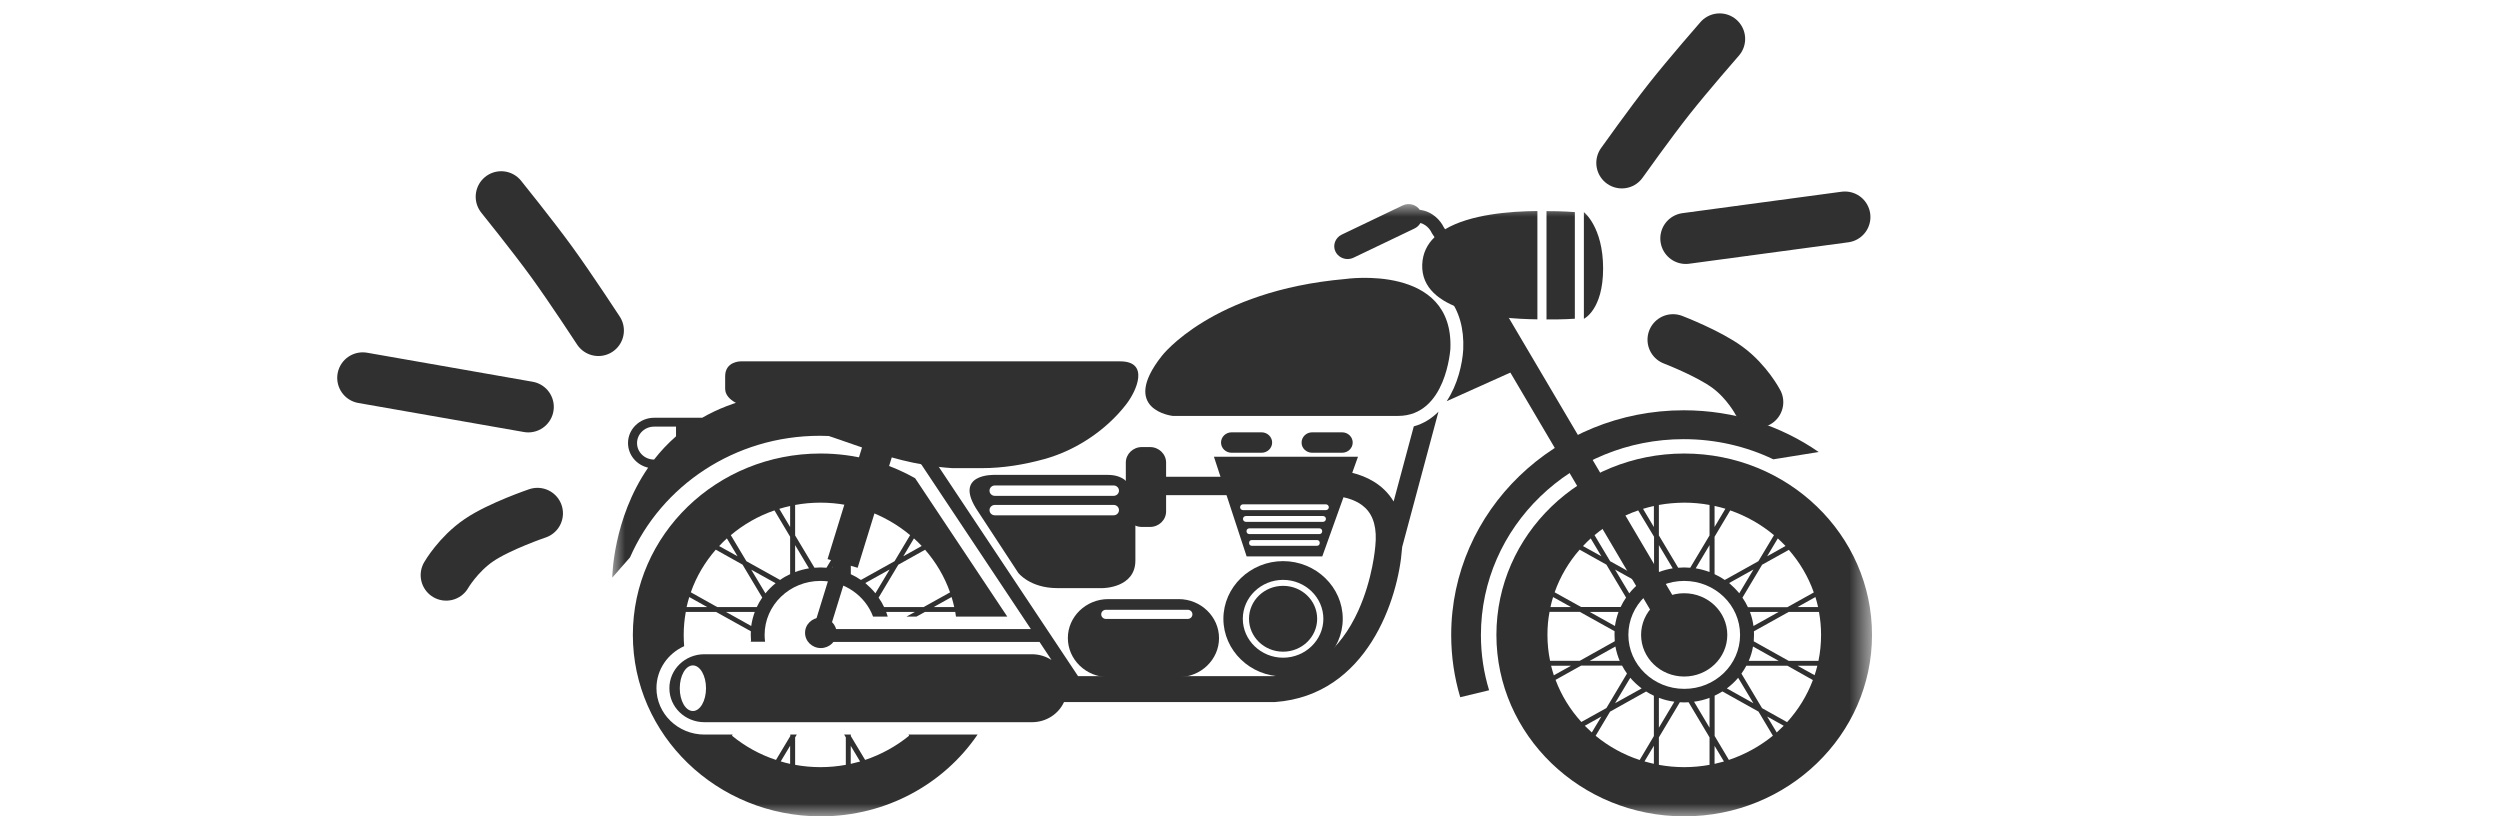 <svg width="98" height="32" viewBox="0 0 98 32" fill="none" xmlns="http://www.w3.org/2000/svg">
<mask id="mask0_20105_31629" style="mask-type:luminance" maskUnits="userSpaceOnUse" x="24" y="8" width="50" height="24">
<path d="M24 8H73.383V32H24V8Z" fill="white"/>
</mask>
<g mask="url(#mask0_20105_31629)">
<path d="M50.297 21.996C51.583 21.996 52.636 23.014 52.636 24.257C52.636 25.499 51.583 26.517 50.297 26.517C49.011 26.517 47.957 25.499 47.957 24.257C47.957 23.014 49.011 21.996 50.297 21.996ZM50.297 25.782C51.165 25.782 51.876 25.095 51.876 24.257C51.876 23.418 51.165 22.731 50.297 22.731C49.429 22.731 48.718 23.418 48.718 24.257C48.718 25.095 49.429 25.782 50.297 25.782Z" fill="#303030"/>
<path d="M50.297 25.546C49.559 25.546 48.961 24.968 48.961 24.256C48.961 23.543 49.559 22.965 50.297 22.965C51.035 22.965 51.633 23.543 51.633 24.256C51.633 24.968 51.035 25.546 50.297 25.546Z" fill="#303030"/>
<path d="M57.241 27.331C57.009 26.554 56.887 25.736 56.887 24.891C56.887 20.024 60.97 16.083 66.003 16.083C67.975 16.083 69.804 16.687 71.293 17.719L69.514 18.005C68.453 17.498 67.26 17.215 65.999 17.215C61.609 17.215 58.052 20.652 58.052 24.894C58.052 25.646 58.163 26.371 58.373 27.058L57.241 27.331Z" fill="#303030"/>
<path d="M25.407 18.333C24.954 18.229 24.618 17.836 24.618 17.366C24.618 16.821 25.079 16.376 25.643 16.376H27.526C28.108 16.041 28.79 15.768 29.583 15.589L34.966 17.573C34.087 17.256 33.134 17.083 32.137 17.083C28.794 17.083 25.922 19.047 24.697 21.849L24 22.643C24 22.643 24.018 20.348 25.407 18.333ZM26.5 16.724H25.64C25.272 16.724 24.972 17.014 24.972 17.37C24.972 17.725 25.272 18.015 25.64 18.015C25.886 17.698 26.172 17.39 26.5 17.104V16.724Z" fill="#303030"/>
<path d="M43.91 14.165H29.029C29.029 14.165 28.426 14.165 28.426 14.748C28.426 14.748 28.426 15.232 28.426 15.235C28.426 15.729 29.14 15.922 29.515 16.084C30.519 16.515 31.598 16.781 32.634 17.14C33.269 17.361 33.905 17.582 34.537 17.799C34.537 17.799 35.813 18.255 37.327 18.351H38.502C39.317 18.351 40.156 18.213 40.938 17.996C42.181 17.654 43.364 16.86 44.139 15.86C44.568 15.311 45.064 14.165 43.91 14.165Z" fill="#303030"/>
<path d="M51.436 17.748H52.611C52.84 17.748 53.026 17.568 53.026 17.348C53.026 17.127 52.84 16.947 52.611 16.947H51.436C51.208 16.947 51.022 17.127 51.022 17.348C51.018 17.568 51.208 17.748 51.436 17.748Z" fill="#303030"/>
<path d="M48.279 17.748H49.454C49.682 17.748 49.868 17.568 49.868 17.348C49.868 17.127 49.682 16.947 49.454 16.947H48.279C48.05 16.947 47.864 17.127 47.864 17.348C47.864 17.568 48.05 17.748 48.279 17.748Z" fill="#303030"/>
<path d="M44.76 20.656H45.082C45.428 20.656 45.711 20.383 45.711 20.048V18.133C45.711 17.798 45.428 17.525 45.082 17.525H44.76C44.414 17.525 44.132 17.798 44.132 18.133V20.048C44.128 20.383 44.414 20.656 44.76 20.656Z" fill="#303030"/>
<path d="M45.196 18.689H48.554V19.41H45.196V18.689Z" fill="#303030"/>
<path d="M54.801 16.304H45.971C45.971 16.304 43.87 16.073 45.542 13.954C45.542 13.954 47.485 11.4 52.733 10.937C52.733 10.937 56.997 10.313 56.855 13.678C56.851 13.674 56.701 16.304 54.801 16.304Z" fill="#303030"/>
<path d="M33.897 17.197L35.078 17.538L33.62 22.257L32.44 21.916L33.897 17.197Z" fill="#303030"/>
<path d="M33.003 21.011L33.605 21.184L32.458 24.898L31.856 24.724L33.003 21.011Z" fill="#303030"/>
<path d="M31.558 24.807C31.558 25.135 31.833 25.404 32.176 25.404C32.515 25.404 32.794 25.138 32.794 24.807C32.794 24.479 32.519 24.21 32.176 24.21C31.833 24.21 31.558 24.476 31.558 24.807Z" fill="#303030"/>
<path d="M39.003 18.616H43.432C44.55 18.616 44.507 19.776 44.507 19.776V21.974C44.507 23.054 43.225 23.054 43.225 23.054H41.446C40.371 23.054 39.914 22.454 39.914 22.454L38.342 20.055C37.306 18.537 39.003 18.616 39.003 18.616ZM38.996 20.2H43.654C43.768 20.2 43.864 20.11 43.864 19.996C43.864 19.883 43.772 19.793 43.654 19.793H38.999C38.885 19.793 38.789 19.883 38.789 19.996C38.789 20.11 38.882 20.2 38.996 20.2ZM38.996 19.437H43.654C43.768 19.437 43.864 19.348 43.864 19.234C43.864 19.123 43.772 19.03 43.654 19.03H38.999C38.885 19.03 38.789 19.12 38.789 19.234C38.789 19.348 38.882 19.437 38.996 19.437Z" fill="#303030"/>
<path d="M53.233 17.905L51.833 21.812H48.868L47.586 17.905H53.233ZM48.965 21.294C48.965 21.35 49.011 21.395 49.068 21.395H51.629C51.686 21.395 51.733 21.35 51.733 21.294V21.27C51.733 21.215 51.686 21.17 51.629 21.17H49.068C49.011 21.17 48.965 21.215 48.965 21.27V21.294ZM48.864 20.832C48.864 20.891 48.914 20.936 48.972 20.936H51.722C51.783 20.936 51.829 20.887 51.829 20.832V20.815C51.829 20.756 51.779 20.711 51.722 20.711H48.972C48.911 20.711 48.864 20.759 48.864 20.815V20.832ZM48.725 20.345C48.725 20.404 48.775 20.456 48.84 20.456H51.861C51.922 20.456 51.976 20.407 51.976 20.345V20.338C51.976 20.28 51.926 20.228 51.861 20.228H48.84C48.779 20.228 48.725 20.276 48.725 20.338V20.345ZM48.729 19.997H51.972C52.036 19.997 52.09 19.945 52.09 19.883C52.09 19.821 52.036 19.769 51.972 19.769H48.729C48.664 19.769 48.611 19.821 48.611 19.883C48.611 19.945 48.664 19.997 48.729 19.997Z" fill="#303030"/>
<path d="M66.021 17.778C70.086 17.778 73.383 20.96 73.383 24.888C73.383 28.815 70.086 32.001 66.021 32.001C61.956 32.001 58.659 28.815 58.659 24.888C58.659 20.96 61.956 17.778 66.021 17.778ZM60.66 24.888C60.66 25.236 60.695 25.575 60.763 25.903H61.928L63.299 25.136C63.292 25.054 63.289 24.971 63.289 24.884C63.289 24.836 63.289 24.791 63.292 24.743L61.928 23.984H60.742C60.685 24.28 60.66 24.581 60.66 24.888ZM62.399 28.712L62.774 28.087L62.124 28.45C62.214 28.539 62.303 28.626 62.399 28.712ZM67.211 29.944C67.336 29.916 67.457 29.885 67.579 29.851L67.211 29.236V29.944ZM67.772 29.789C68.407 29.575 68.993 29.25 69.497 28.84L68.933 27.894L67.518 27.104C67.421 27.166 67.318 27.221 67.214 27.269V28.85L67.772 29.789ZM69.922 28.45L69.272 28.087L69.647 28.712C69.74 28.626 69.833 28.539 69.922 28.45ZM71.386 24.888C71.386 24.581 71.358 24.28 71.304 23.987H70.118L68.754 24.746C68.757 24.795 68.757 24.84 68.757 24.888C68.757 24.974 68.754 25.057 68.747 25.14L70.118 25.906H71.283C71.351 25.578 71.386 25.236 71.386 24.888ZM69.69 21.105L69.272 21.806L69.993 21.402C69.897 21.302 69.793 21.202 69.69 21.105ZM67.211 20.657L67.636 19.942C67.496 19.901 67.354 19.863 67.211 19.832V20.657ZM67.014 21.368L66.471 22.279C66.661 22.31 66.843 22.358 67.014 22.424V21.368ZM67.211 21.04V22.507C67.35 22.572 67.486 22.648 67.611 22.734L68.929 21.999L69.54 20.978C69.04 20.56 68.461 20.229 67.825 20.008L67.211 21.04ZM67.693 26.986L68.732 27.566L68.136 26.569C68.007 26.724 67.857 26.862 67.693 26.986ZM68.736 24.539L69.725 23.987H68.597C68.665 24.163 68.711 24.349 68.736 24.539ZM68.55 25.906H69.725L68.718 25.343C68.686 25.54 68.629 25.727 68.55 25.906ZM68.179 23.256L68.736 22.324L67.782 22.855C67.925 22.979 68.057 23.11 68.179 23.256ZM69.075 22.137L68.304 23.428C68.386 23.545 68.457 23.67 68.518 23.801H70.065L71.101 23.224C70.883 22.607 70.55 22.044 70.122 21.554L69.075 22.137ZM70.461 23.797H71.269C71.24 23.666 71.204 23.535 71.165 23.404L70.461 23.797ZM70.461 26.096L71.133 26.468C71.172 26.348 71.208 26.224 71.24 26.096H70.461ZM70.065 26.096H68.457C68.4 26.203 68.336 26.306 68.264 26.406L69.072 27.759L70.054 28.308C70.49 27.828 70.836 27.269 71.065 26.658L70.065 26.096ZM67.014 27.355C66.821 27.428 66.618 27.48 66.407 27.507L67.014 28.526V27.355ZM68.211 24.888C68.211 23.718 67.229 22.772 66.021 22.772C64.81 22.772 63.832 23.721 63.832 24.888C63.832 26.054 64.814 27.003 66.021 27.003C67.232 27.007 68.211 26.058 68.211 24.888ZM64.832 19.835C64.689 19.866 64.546 19.904 64.407 19.946L64.832 20.66V19.835ZM64.217 20.008C63.582 20.225 63.003 20.56 62.506 20.978L63.117 21.999L64.439 22.734C64.564 22.648 64.696 22.572 64.839 22.507V21.04L64.217 20.008ZM62.053 21.406L62.774 21.806L62.356 21.105C62.249 21.202 62.149 21.302 62.053 21.406ZM63.907 26.569L63.31 27.566L64.353 26.986C64.189 26.862 64.039 26.724 63.907 26.569ZM64.267 22.859L63.31 22.327L63.867 23.259C63.985 23.11 64.117 22.979 64.267 22.859ZM63.324 25.343L62.317 25.906H63.492C63.417 25.727 63.36 25.54 63.324 25.343ZM63.446 23.987H62.317L63.306 24.539C63.335 24.349 63.382 24.163 63.446 23.987ZM63.528 23.797C63.589 23.666 63.66 23.542 63.742 23.425L62.971 22.134L61.921 21.547C61.495 22.034 61.16 22.6 60.942 23.218L61.978 23.794H63.528V23.797ZM65.028 22.424C65.203 22.358 65.385 22.31 65.571 22.279L65.028 21.368V22.424ZM65.028 27.355V28.526L65.635 27.507C65.425 27.48 65.221 27.428 65.028 27.355ZM64.832 29.233L64.464 29.847C64.585 29.882 64.707 29.913 64.832 29.941V29.233ZM64.832 28.853V27.273C64.725 27.224 64.625 27.169 64.528 27.107L63.114 27.897L62.549 28.843C63.053 29.257 63.635 29.582 64.275 29.792L64.832 28.853ZM62.971 27.756L63.778 26.403C63.707 26.303 63.642 26.203 63.585 26.092H61.978L60.978 26.651C61.206 27.262 61.553 27.822 61.989 28.301L62.971 27.756ZM61.585 26.096H60.803C60.835 26.224 60.87 26.348 60.91 26.472L61.585 26.096ZM61.585 23.797L60.881 23.404C60.842 23.532 60.806 23.663 60.778 23.797H61.585ZM65.028 19.794V20.988L65.785 22.255C65.864 22.248 65.943 22.244 66.021 22.244C66.1 22.244 66.178 22.248 66.257 22.255L67.014 20.988V19.794C66.693 19.735 66.361 19.704 66.021 19.704C65.682 19.708 65.35 19.735 65.028 19.794ZM67.014 29.982V28.905L66.193 27.528C66.136 27.532 66.078 27.535 66.021 27.535C65.964 27.535 65.907 27.532 65.85 27.528L65.028 28.905V29.982C65.35 30.041 65.682 30.072 66.021 30.072C66.361 30.072 66.693 30.041 67.014 29.982Z" fill="#303030"/>
<path d="M66.02 26.52C65.087 26.52 64.331 25.789 64.331 24.887C64.331 23.986 65.087 23.255 66.02 23.255C66.954 23.255 67.71 23.986 67.71 24.887C67.71 25.789 66.954 26.52 66.02 26.52Z" fill="#303030"/>
<path d="M43.443 23.485H46.204C47.075 23.485 47.786 24.176 47.786 25.014C47.786 25.856 47.072 26.543 46.204 26.543H43.443C42.571 26.543 41.86 25.853 41.86 25.014C41.857 24.176 42.571 23.485 43.443 23.485ZM43.353 24.262H46.557C46.661 24.262 46.743 24.183 46.743 24.082C46.743 23.982 46.661 23.903 46.557 23.903H43.353C43.25 23.903 43.168 23.982 43.168 24.082C43.168 24.183 43.25 24.262 43.353 24.262Z" fill="#303030"/>
<path d="M52.594 9.198L54.987 8.052C55.226 7.938 55.512 8.018 55.655 8.225C56.169 8.287 56.477 8.663 56.591 8.901L56.648 8.987C57.63 8.401 59.206 8.28 60.266 8.273V12.518C58.612 12.501 55.694 12.207 55.751 10.378C55.766 9.933 55.944 9.578 56.234 9.298L56.137 9.153L56.116 9.115C56.109 9.101 55.987 8.825 55.68 8.742C55.63 8.832 55.551 8.908 55.451 8.956L53.058 10.102C52.983 10.137 52.904 10.154 52.826 10.154C52.633 10.154 52.447 10.05 52.354 9.871C52.229 9.626 52.337 9.322 52.594 9.198Z" fill="#303030"/>
<path d="M62.842 10.523C62.842 12.149 62.088 12.497 62.088 12.497V8.314C62.088 8.314 62.842 8.894 62.842 10.523Z" fill="#303030"/>
<path d="M61.734 8.315V12.494C61.734 12.494 61.277 12.528 60.623 12.522V8.277C61.277 8.273 61.734 8.315 61.734 8.315Z" fill="#303030"/>
<path d="M57.359 13.701C57.395 12.883 57.202 12.203 56.791 11.672C56.884 11.541 57.052 11.475 57.216 11.517C57.255 11.527 57.294 11.544 57.327 11.565L57.377 11.365C57.377 11.289 57.398 11.213 57.43 11.144L57.441 11.102L57.448 11.113C57.495 11.04 57.559 10.975 57.641 10.93C57.891 10.792 58.212 10.875 58.355 11.12L66.446 24.835C66.589 25.077 66.503 25.387 66.249 25.525C66.167 25.57 66.078 25.591 65.989 25.591C65.807 25.591 65.632 25.498 65.531 25.335L59.206 14.605L56.709 15.727C57.145 15.075 57.327 14.257 57.359 13.701Z" fill="#303030"/>
<path d="M32.163 17.778C33.516 17.778 34.784 18.13 35.874 18.748L39.485 24.17H37.474C37.467 24.108 37.456 24.046 37.446 23.987H36.26L35.927 24.17H35.535L35.867 23.987H34.738C34.759 24.049 34.781 24.108 34.799 24.17H34.224C33.92 23.356 33.113 22.772 32.163 22.772C30.952 22.772 29.973 23.721 29.973 24.888C29.973 24.981 29.98 25.071 29.991 25.157H29.405L29.441 25.14C29.434 25.057 29.43 24.974 29.43 24.888C29.43 24.84 29.43 24.795 29.434 24.746L28.069 23.987H26.883C26.83 24.28 26.801 24.581 26.801 24.888C26.801 25.036 26.808 25.185 26.819 25.33C26.176 25.619 25.733 26.248 25.733 26.976C25.733 27.977 26.576 28.795 27.615 28.795H28.719L28.694 28.84C29.198 29.254 29.78 29.578 30.419 29.789L30.98 28.853V28.795H31.234L31.169 28.905V29.982C31.491 30.041 31.823 30.072 32.163 30.072C32.502 30.072 32.834 30.041 33.156 29.982V28.905L33.091 28.795H33.352V28.853L33.913 29.789C34.549 29.575 35.135 29.25 35.638 28.84L35.613 28.795H38.321C37.006 30.727 34.742 32.001 32.17 32.001C28.105 32.001 24.808 28.815 24.808 24.888C24.808 20.96 28.094 17.778 32.163 17.778ZM28.191 21.406L28.912 21.806L28.494 21.105C28.387 21.202 28.287 21.302 28.191 21.406ZM30.973 19.835C30.83 19.866 30.687 19.904 30.548 19.946L30.973 20.66V19.835ZM35.827 21.105L35.41 21.806L36.131 21.402C36.035 21.302 35.935 21.202 35.827 21.105ZM37.406 23.797C37.378 23.666 37.342 23.535 37.303 23.404L36.599 23.797H37.406ZM34.656 23.797H36.206L37.242 23.221C37.024 22.603 36.692 22.041 36.263 21.55L35.213 22.137L34.441 23.428C34.524 23.542 34.595 23.666 34.656 23.797ZM34.316 23.256L34.874 22.324L33.92 22.855C34.063 22.979 34.199 23.11 34.316 23.256ZM33.349 22.507C33.488 22.572 33.623 22.648 33.749 22.734L35.067 21.999L35.677 20.978C35.177 20.56 34.599 20.229 33.967 20.008L33.352 21.04V22.507H33.349ZM33.349 20.657L33.774 19.942C33.634 19.901 33.491 19.863 33.349 19.832V20.657ZM33.152 22.424V21.368L32.609 22.279C32.798 22.31 32.981 22.358 33.152 22.424ZM31.169 22.424C31.345 22.358 31.527 22.31 31.712 22.279L31.169 21.368V22.424ZM31.169 20.988L31.927 22.255C32.005 22.248 32.084 22.244 32.163 22.244C32.241 22.244 32.32 22.248 32.398 22.255L33.156 20.988V19.794C32.834 19.735 32.502 19.704 32.163 19.704C31.823 19.704 31.491 19.735 31.169 19.794V20.988ZM30.973 22.507V21.04L30.359 20.008C29.723 20.225 29.144 20.56 28.648 20.978L29.259 21.999L30.58 22.734C30.698 22.648 30.83 22.572 30.973 22.507ZM30.005 23.259C30.123 23.114 30.259 22.979 30.405 22.862L29.448 22.331L30.005 23.259ZM29.448 24.539C29.473 24.349 29.523 24.163 29.587 23.987H28.458L29.448 24.539ZM28.116 23.797H29.666C29.727 23.666 29.798 23.542 29.88 23.425L29.108 22.134L28.058 21.547C27.633 22.034 27.297 22.6 27.08 23.218L28.116 23.797ZM27.723 23.797L27.019 23.404C26.98 23.532 26.944 23.663 26.915 23.797H27.723ZM33.349 29.944C33.474 29.916 33.595 29.885 33.716 29.851L33.349 29.236V29.944ZM30.973 29.944V29.233L30.605 29.847C30.723 29.885 30.848 29.916 30.973 29.944Z" fill="#303030"/>
<path d="M27.612 25.646H40.449C40.735 25.646 40.999 25.729 41.221 25.874L40.749 25.163H32.159C32.012 25.163 31.898 25.049 31.898 24.911C31.898 24.769 32.016 24.659 32.159 24.659H40.41L35.941 17.943C35.863 17.825 35.899 17.67 36.02 17.594C36.142 17.518 36.302 17.553 36.381 17.67L42.26 26.505H49.922C51.405 26.391 52.519 25.529 53.241 23.948C53.812 22.695 53.909 21.446 53.912 21.415C53.984 20.735 53.852 20.227 53.516 19.907C52.901 19.316 51.762 19.437 51.751 19.437C51.465 19.472 51.205 19.271 51.169 18.995C51.133 18.719 51.337 18.464 51.626 18.433C51.694 18.426 53.266 18.25 54.248 19.182C54.398 19.323 54.526 19.482 54.63 19.658L55.42 16.714C55.809 16.607 56.127 16.4 56.388 16.138L54.966 21.439C54.962 21.459 54.962 21.48 54.959 21.504C54.819 23.468 53.598 27.254 49.986 27.52H41.71C41.496 27.986 41.014 28.31 40.453 28.31H27.615C26.854 28.31 26.24 27.717 26.24 26.982C26.236 26.243 26.851 25.646 27.612 25.646ZM27.162 27.872C27.447 27.872 27.676 27.472 27.676 26.978C27.676 26.485 27.444 26.084 27.162 26.084C26.876 26.084 26.647 26.485 26.647 26.978C26.644 27.472 26.876 27.872 27.162 27.872Z" fill="#303030"/>
</g>
<path d="M23.457 12.956C23.457 12.956 22.366 11.286 21.622 10.262C20.878 9.238 19.647 7.712 19.647 7.712" fill="#303030"/>
<path d="M23.457 12.956C23.457 12.956 22.366 11.286 21.622 10.262C20.878 9.238 19.647 7.712 19.647 7.712" stroke="#303030" stroke-width="2" stroke-linecap="round"/>
<path d="M17.49 22.545C17.49 22.545 17.957 21.732 18.776 21.174C19.579 20.628 21.068 20.123 21.068 20.123" fill="#303030"/>
<path d="M17.49 22.545C17.49 22.545 17.957 21.732 18.776 21.174C19.579 20.628 21.068 20.123 21.068 20.123" stroke="#303030" stroke-width="2" stroke-linecap="round"/>
<path d="M20.709 15.95L17.49 15.385L14.219 14.812" fill="#303030"/>
<path d="M20.709 15.95L17.49 15.385L14.219 14.812" stroke="#303030" stroke-width="2" stroke-linecap="round"/>
<path d="M63.575 6.386C63.575 6.386 64.679 4.833 65.428 3.884C66.177 2.935 67.41 1.525 67.41 1.525" fill="#303030"/>
<path d="M63.575 6.386C63.575 6.386 64.679 4.833 65.428 3.884C66.177 2.935 67.41 1.525 67.41 1.525" stroke="#303030" stroke-width="2" stroke-linecap="round"/>
<path d="M68.905 15.764C68.905 15.764 68.49 14.97 67.729 14.407C66.984 13.854 65.582 13.316 65.582 13.316" fill="#303030"/>
<path d="M68.905 15.764C68.905 15.764 68.49 14.97 67.729 14.407C66.984 13.854 65.582 13.316 65.582 13.316" stroke="#303030" stroke-width="2" stroke-linecap="round"/>
<path d="M66.084 9.347L69.177 8.93L72.321 8.507" fill="#303030"/>
<path d="M66.084 9.347L69.177 8.93L72.321 8.507" stroke="#303030" stroke-width="2" stroke-linecap="round"/>
</svg>
